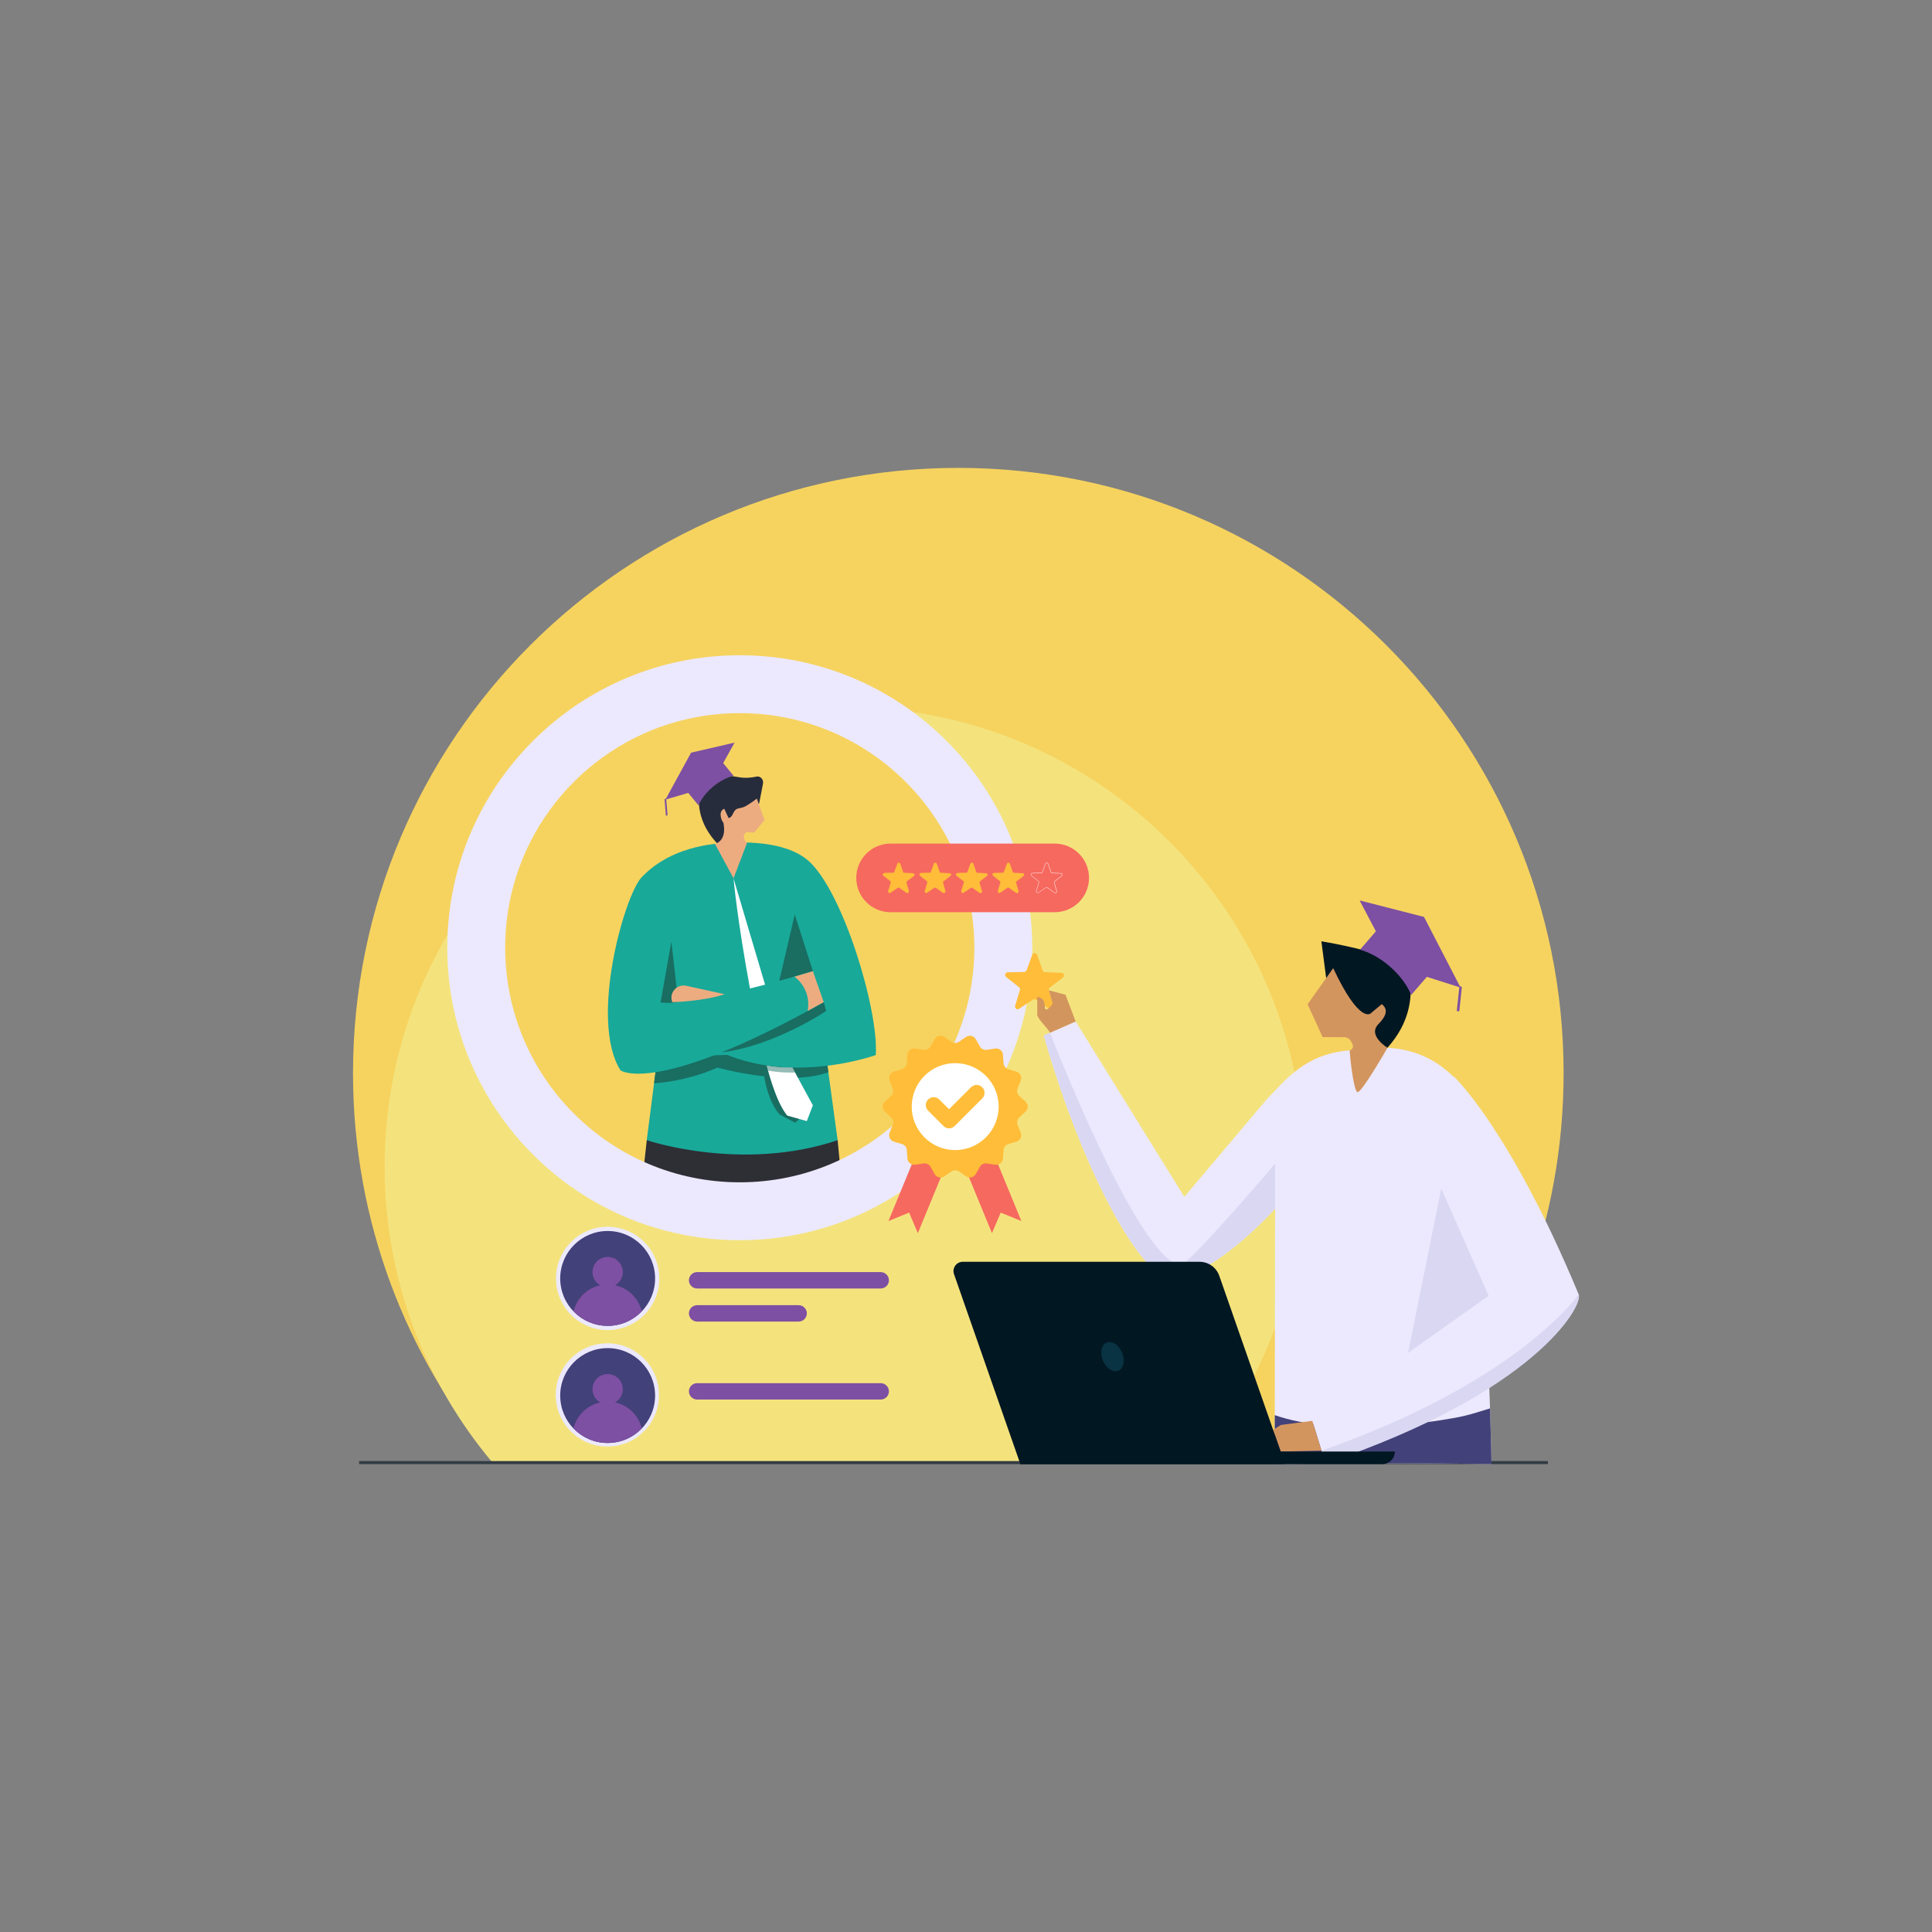 <?xml version="1.0" encoding="UTF-8"?> <svg xmlns="http://www.w3.org/2000/svg" xmlns:xlink="http://www.w3.org/1999/xlink" version="1.1" id="Layer_1" x="0px" y="0px" viewBox="0 0 500 500" style="enable-background:new 0 0 500 500;" xml:space="preserve"><rect x="0" y="0" width="500" height="500" fill="#808080" stroke="none"/> <style type="text/css"> .st0{fill:#F6D35F;} .st1{fill:#F4E37D;} .st2{fill:#333C45;} .st3{clip-path:url(#SVGID_00000060017797119617225960000015720369248406203831_);} .st4{fill:#262C3C;} .st5{fill:#18A999;} .st6{fill:#196D61;} .st7{fill:#2E2E35;} .st8{fill:#EDAC80;} .st9{fill:#35325C;} .st10{fill:#FFFFFF;} .st11{opacity:0.46;} .st12{fill:#ECE9FF;} .st13{fill:#F6695F;} .st14{fill:#FFBD39;} .st15{fill:#D9D7F2;} .st16{fill:#011722;} .st17{fill:#D3955E;} .st18{fill:#434179;} .st19{fill:#093242;} .st20{fill:#7D50A3;} </style> <g> <g> <g> <path class="st0" d="M368,378.43c22.87-27.23,36.66-62.35,36.66-100.69c0-86.51-70.13-156.65-156.65-156.65 S91.36,191.22,91.36,277.74c0,38.34,13.78,73.46,36.66,100.69H368z"></path> </g> <g> <path class="st1" d="M309.67,378.43c17.37-20.68,27.84-47.35,27.84-76.48c0-65.71-53.27-118.98-118.98-118.98 c-65.71,0-118.98,53.27-118.98,118.98c0,29.12,10.47,55.8,27.84,76.48H309.67z"></path> </g> <g> <g> <g> <rect x="92.94" y="378.12" class="st2" width="307.66" height="0.79"></rect> </g> </g> </g> <g> <g> <g> <defs> <ellipse id="SVGID_1_" transform="matrix(0.707 -0.707 0.707 0.707 -117.361 207.212)" cx="191.45" cy="245.27" rx="61.7" ry="61.7"></ellipse> </defs> <use xlink:href="#SVGID_1_" style="overflow:visible;fill:#F6D35F;"></use> <clipPath id="SVGID_00000005267345991451010200000005687838026339246760_"> <use xlink:href="#SVGID_1_" style="overflow:visible;"></use> </clipPath> <g style="clip-path:url(#SVGID_00000005267345991451010200000005687838026339246760_);"> <path class="st4" d="M196.49,207.85l0.97-5.04c0.21-1.09-0.68-2.05-1.69-1.83c-0.97,0.21-2.16,0.37-3.36,0.3 c-2.52-0.15-5.96-1.59-9.45,0.39c-0.92,0.52-1.55,1.47-1.79,2.55c-0.61,2.78-0.92,8.64,4.86,14.51l5.79-4.17L196.49,207.85z"></path> <g> <polygon class="st5" points="216.78,295.08 212.58,264.37 171.37,263.96 167.38,295.08 175.9,305.38 211.24,304.86 "></polygon> </g> <g> <path class="st6" d="M169.27,280.35c0,0,8.12-0.35,16.41-4.06c0,0,18.18,5.08,28.7,1.2l-0.23-1.69l-7.03-3.44l-30.14,1.01 l-7.34,4.11L169.27,280.35z"></path> </g> <g> <path class="st7" d="M167.38,295.08L167.38,295.08c-3.33,29.04-6.57,83.8-7.13,152.59c-0.04,4.86,7.2,5.52,8.49,0.84 c8.71-31.6,23.34-89.24,23.34-120.06c0,30.82,14.63,88.46,23.34,120.06c1.29,4.68,8.36,4.02,8.49-0.84 c1.87-69.97-4.76-126.67-7.13-152.59C192.02,303.43,167.38,295.08,167.38,295.08z"></path> </g> <g> <polygon class="st5" points="187.84,218.23 166.42,260.8 188.4,260.8 217.76,253.15 202.03,225.88 "></polygon> </g> <g> <path class="st5" d="M187.84,218.23c0,0,14.56-1.67,21.53,4.68c8.88,8.08,18.08,38.59,17.28,50.14 c0,0-27.69,10.02-47.44-5.15l33.95-8.53l-2.78-8.02L187.84,218.23z"></path> </g> <g> <polygon class="st6" points="210.38,251.34 205.68,236.67 201.67,253.87 "></polygon> </g> <g> <path class="st6" d="M213.82,261.63l-0.65-2.27l-26.47,12.99C200.26,270.76,213.82,261.63,213.82,261.63z"></path> </g> <g> <path class="st5" d="M187.84,218.23c0,0-13.33-0.2-21.81,8.84c-4.44,4.74-13.58,36.92-5.46,49.93c0,0,8.9,6.82,52.59-17.62 l-2.78-8.02c0,0-29.22,9.09-40.76,8.02L187.84,218.23z"></path> </g> <g> <path class="st6" d="M170.95,259.44l2.81-15.76l1.73,15.51C175.5,259.19,174.43,259.78,170.95,259.44z"></path> </g> <g> <path class="st8" d="M187.56,257.3l-9.97-2.18c-2.42-0.53-4.47,1.81-3.64,4.14l0.04,0.11 C173.99,259.37,181.97,259.17,187.56,257.3z"></path> </g> <g> <path class="st8" d="M213.16,259.36l-2.78-8.02c0,0-1.84,0.57-4.79,1.42c0,0,4.43,2.91,3.45,8.87 C210.39,260.9,211.76,260.15,213.16,259.36z"></path> </g> <g> <path class="st9" d="M191.74,321l-28.31,130.53c2.1,0.55,4.57-0.39,5.3-3.03c8.71-31.6,23.34-89.24,23.34-120.06 c0,30.82,14.63,88.46,23.34,120.06c0.86,3.12,4.16,3.85,6.39,2.57L191.74,321z"></path> </g> <g> <path class="st10" d="M189.83,227.31c0,0,0.98,10.84,4.26,28.5l3.91-0.98L189.83,227.31z"></path> </g> <g> <path class="st4" d="M170.65,441.43c0.79,2.25,2.12,6.45,1.92,8.75l-3.43,0.48c0,0-0.86,3.62-4.38,4.29h-8.1 c0,0-4.48,0.1-3.91-3.33c0,0,4.57-6.19,6.38-8.29v-1.35c0-0.78,0.64-1.42,1.42-1.42h5.28c0.7,0,1.29,0.51,1.4,1.2l0,0 c0,0,1.29,0.15,2.17-0.67C169.8,440.71,170.46,440.91,170.65,441.43z"></path> </g> <g> <path class="st4" d="M213.32,441.43c-0.79,2.25-2.12,6.45-1.92,8.75l3.43,0.48c0,0,0.86,3.62,4.38,4.29h8.1 c0,0,4.48,0.1,3.91-3.33c0,0-4.57-6.19-6.38-8.29v-1.35c0-0.78-0.64-1.42-1.42-1.42h-5.28c-0.7,0-1.29,0.51-1.4,1.2l0,0 c0,0-1.29,0.15-2.17-0.67C214.16,440.71,213.5,440.91,213.32,441.43z"></path> </g> <g> <path class="st6" d="M197.47,275.77c0,0,0.31,7.97,4.25,12.64l4.06,2.15l2.34-2.1l-6.92-12.32L197.47,275.77z"></path> </g> <g> <path class="st10" d="M198.43,275.77c0,0,2.22,9.31,5.32,12.95l5.05,1.42l1.57-4.08l-5.3-9.77 C205.08,276.29,201.62,276.4,198.43,275.77z"></path> </g> <g class="st11"> <path class="st6" d="M205.08,276.29l0.69,1.27c-1.26,0.05-3.94,0.06-7-0.48c-0.22-0.79-0.34-1.3-0.34-1.3 C201.62,276.4,205.08,276.29,205.08,276.29z"></path> </g> <path class="st8" d="M185.02,218.39c0,0,3.17-0.57,2.2-5.47c0,0-0.67-0.71-0.73-2.04c-0.06-1.25,0.95-1.57,0.95-1.57 l1.09,2.36c0,0,0.55,0.16,1.08-0.92c0.34-0.69,0.63-1.32,1.39-1.5c1.04-0.25,1.44-0.28,2.21-0.75 c1.72-1.05,2.66-1.84,2.66-1.84l1.99,5.54l-2.64,3.27l-1.27-0.06c-0.43-0.17-0.94-0.04-1.18,0.35 c-0.34,0.54-0.53,1.38,0.58,2.32l-3.51,9.23L185.02,218.39z"></path> </g> </g> <path class="st12" d="M191.45,169.58c-41.8,0-75.69,33.89-75.69,75.69s33.89,75.69,75.69,75.69s75.69-33.89,75.69-75.69 S233.25,169.58,191.45,169.58z M191.45,305.98c-33.53,0-60.71-27.18-60.71-60.71s27.18-60.71,60.71-60.71 c33.53,0,60.71,27.18,60.71,60.71S224.97,305.98,191.45,305.98z"></path> </g> <g> <polygon class="st13" points="237.54,319.14 235.28,313.82 229.93,316 237.56,297.48 245.17,300.62 "></polygon> <polygon class="st13" points="256.72,319.14 258.99,313.82 264.33,316 256.71,297.48 249.1,300.62 "></polygon> <ellipse transform="matrix(0.707 -0.707 0.707 0.707 -130.109 258.683)" class="st10" cx="247.2" cy="286.4" rx="12.18" ry="12.18"></ellipse> <path class="st14" d="M251.3,281.38l-5.69,5.69l-2.52-2.52c-0.8-0.8-2.09-0.8-2.89,0l0,0c-0.8,0.8-0.8,2.09,0,2.89l2.52,2.52 l1.47,1.47c0.79,0.79,2.06,0.79,2.85,0l1.47-1.47l5.69-5.69c0.8-0.8,0.8-2.09,0-2.89l0,0 C253.4,280.58,252.1,280.58,251.3,281.38z"></path> <path class="st14" d="M263.8,289.17l1.61-1.48c0.75-0.69,0.75-1.88,0-2.58l-1.61-1.48c-0.53-0.49-0.71-1.26-0.44-1.94l0.81-2.03 c0.38-0.95-0.14-2.03-1.12-2.33l-2.09-0.63c-0.7-0.21-1.19-0.83-1.24-1.55l-0.15-2.18c-0.07-1.02-1-1.77-2.02-1.61l-2.16,0.33 c-0.72,0.11-1.43-0.23-1.79-0.86l-1.08-1.9c-0.51-0.89-1.67-1.16-2.52-0.57l-1.8,1.24c-0.6,0.41-1.39,0.41-1.99,0l-1.8-1.24 c-0.84-0.58-2.01-0.32-2.52,0.57l-1.08,1.9c-0.36,0.63-1.07,0.97-1.79,0.86l-2.16-0.34c-1.01-0.16-1.94,0.59-2.02,1.61 l-0.15,2.18c-0.05,0.73-0.54,1.34-1.24,1.55l-2.09,0.63c-0.98,0.3-1.5,1.37-1.12,2.33l0.81,2.03c0.27,0.67,0.09,1.45-0.44,1.94 l-1.61,1.48c-0.75,0.69-0.75,1.88,0,2.58l1.61,1.48c0.53,0.49,0.71,1.26,0.44,1.94l-0.81,2.03c-0.38,0.95,0.14,2.03,1.12,2.33 l2.09,0.63c0.7,0.21,1.19,0.83,1.24,1.55l0.15,2.18c0.07,1.02,1,1.77,2.02,1.61l2.16-0.33c0.72-0.11,1.43,0.23,1.79,0.86 l1.08,1.9c0.51,0.89,1.67,1.16,2.52,0.57l1.8-1.24c0.6-0.41,1.39-0.41,1.99,0l1.8,1.24c0.84,0.58,2.01,0.32,2.52-0.57l1.08-1.9 c0.36-0.63,1.07-0.97,1.79-0.86l2.16,0.33c1.01,0.16,1.94-0.59,2.02-1.61l0.15-2.18c0.05-0.73,0.54-1.34,1.24-1.55l2.09-0.63 c0.98-0.3,1.5-1.37,1.12-2.33l-0.81-2.03C263.09,290.43,263.26,289.66,263.8,289.17z M247.2,297.64 c-6.21,0-11.25-5.04-11.25-11.25s5.04-11.25,11.25-11.25s11.25,5.04,11.25,11.25S253.41,297.64,247.2,297.64z"></path> </g> </g> <g> <path class="st12" d="M278.38,264.35l28.12,45.41l21.15-25.05c5.29-5.44,10.02-11.91,21.64-12.88l9.77-0.68 c14.2,0.83,19.91,10.47,25.32,17.62c4.19,5.54-0.13,39.86,0.87,65.45c0.61,15.62,0.74,24.69,0.74,24.69s-27.39-0.54-56.1,0 l0.11-66.11c0,0-15.86,17.76-26.97,18.06c-7.02,0.19-22.27-25.73-32.91-62.87L278.38,264.35z"></path> </g> <g> <path class="st15" d="M372.99,307.57c0,0-8.57,42.6-9.56,47.21l-28.42,24.02l59.36-33.88L372.99,307.57z"></path> </g> <g> <g> <path class="st16" d="M343.21,253.11l-1.24-9.5c0,0,9.86,1.54,18.52,4.57c2.41,0.84,4.13,2.98,4.44,5.51 c0.52,4.18,0.06,10.91-5.86,17.46l-3.53,1l-6.98-11.18L343.21,253.11z"></path> </g> </g> <g> <g> <g> <path class="st17" d="M345.03,250.55l-6.63,9.36l3.9,8.49l5.65,0.03c0.97,0.12,1.57,0.55,2.1,1.85c0,0,0.48,1.14-0.74,1.56 c-0.1,0.04,0.87,10.34,1.99,10.81c0.97,0.4,7.79-11.49,7.79-11.49s-5.21-3.13-2.4-6.08c0.91-0.96,3.32-3.38,0.91-5.21 l-2.9,2.42C354.68,262.27,351.84,265.07,345.03,250.55z"></path> </g> </g> </g> <path class="st15" d="M305.45,327.45c-11.13-1.69-33.7-60.19-33.7-60.19l-1.62,0.71c10.64,37.14,25.88,63.06,32.91,62.87 c11.11-0.3,26.97-18.06,26.97-18.06v-11.63C330.01,301.17,307.31,327.74,305.45,327.45z"></path> <path class="st18" d="M386,378.91c0,0-0.08-5.17-0.38-14.42l-3.59,1.1c-1.88,0.57-3.78,1.04-5.71,1.38 c-8.33,1.5-30.74,4.7-46.41-0.73l-0.02,12.67C358.61,378.37,386,378.91,386,378.91z"></path> <g> <path class="st12" d="M376.17,278.54c0,0,14.49,13.38,32.38,56.43c1.21,2.92-11.13,24.96-65.54,43.75l-3.38-11.01l45.63-32.37 l-12.27-27.77L376.17,278.54z"></path> </g> <g> <path class="st15" d="M342,375.43l1.01,3.28c53.94-18.14,66.88-40.73,65.54-43.75C408.55,334.97,393.13,357.56,342,375.43 L342,375.43z"></path> </g> <g> <polygon class="st17" points="339.63,367.71 331.48,368.78 329.48,370.03 331.45,375.65 342,375.43 "></polygon> </g> <g> <g> <path class="st16" d="M332.58,378.91h-68.51l-17.17-49.16c-0.55-1.57,0.62-3.2,2.27-3.2h61.27c2.3,0,4.35,1.46,5.11,3.63 L332.58,378.91z"></path> </g> <g> <path class="st16" d="M360.99,375.65h-96.92v3.25h93.67C359.54,378.91,360.99,377.45,360.99,375.65L360.99,375.65z"></path> </g> <g> <path class="st19" d="M290.39,350.05c0.85,2.01,0.44,4.11-0.93,4.69c-1.37,0.58-3.17-0.58-4.02-2.59 c-0.85-2.01-0.44-4.11,0.93-4.69C287.74,346.88,289.54,348.04,290.39,350.05z"></path> </g> </g> <g> <path class="st13" d="M272.96,236.08h-42.48c-4.9,0-8.88-3.97-8.88-8.88l0,0c0-4.9,3.97-8.88,8.88-8.88h42.48 c4.9,0,8.88,3.97,8.88,8.88l0,0C281.84,232.11,277.87,236.08,272.96,236.08z"></path> <g> <path class="st14" d="M232.94,223.56l0.75,2.14c0.05,0.14,0.18,0.24,0.33,0.24l2.26,0.09c0.34,0.01,0.48,0.45,0.21,0.65 l-1.81,1.37c-0.12,0.09-0.17,0.25-0.13,0.39l0.62,2.18c0.09,0.33-0.28,0.59-0.56,0.4l-1.86-1.29c-0.12-0.09-0.29-0.09-0.41,0 l-1.88,1.26c-0.28,0.19-0.65-0.08-0.55-0.41l0.66-2.17c0.04-0.14-0.01-0.3-0.12-0.39l-1.78-1.4c-0.27-0.21-0.12-0.64,0.22-0.65 l2.27-0.05c0.15,0,0.28-0.1,0.33-0.24l0.78-2.13C232.37,223.23,232.83,223.24,232.94,223.56z"></path> </g> <g> <path class="st14" d="M234.93,231.12c-0.12,0.04-0.24,0.02-0.35-0.06l-1.86-1.29c-0.11-0.08-0.25-0.08-0.36,0l-1.88,1.26 c-0.15,0.1-0.33,0.09-0.47-0.01c-0.14-0.1-0.2-0.28-0.15-0.45l0.66-2.17c0.04-0.13,0-0.26-0.11-0.34l-1.78-1.4 c-0.14-0.11-0.19-0.29-0.13-0.45c0.06-0.17,0.2-0.28,0.38-0.28l2.27-0.05c0.13,0,0.25-0.09,0.29-0.21l0.78-2.13 c0.06-0.16,0.21-0.27,0.39-0.27c0.17,0,0.32,0.11,0.38,0.27l0.75,2.14c0.04,0.13,0.16,0.21,0.29,0.21l2.26,0.09 c0.17,0.01,0.32,0.12,0.37,0.29c0.05,0.17,0,0.34-0.14,0.45l-1.81,1.37c-0.11,0.08-0.15,0.21-0.11,0.34l0.62,2.18 c0.05,0.17-0.01,0.34-0.16,0.44C235.02,231.09,234.98,231.11,234.93,231.12z M232.42,229.64c0.12-0.04,0.25-0.02,0.35,0.06 l1.86,1.29c0.14,0.09,0.28,0.06,0.37,0c0.09-0.06,0.17-0.19,0.12-0.35l-0.62-2.18c-0.05-0.16,0.01-0.33,0.15-0.44l1.81-1.37 c0.13-0.1,0.14-0.25,0.11-0.35c-0.03-0.1-0.13-0.22-0.29-0.22l-2.26-0.09c-0.17-0.01-0.31-0.11-0.37-0.27l-0.75-2.14 c-0.05-0.16-0.19-0.21-0.3-0.21c-0.11,0-0.25,0.05-0.3,0.21l-0.78,2.13c-0.06,0.16-0.21,0.26-0.38,0.27l-2.27,0.05 c-0.17,0-0.26,0.11-0.3,0.22c-0.03,0.1-0.03,0.25,0.11,0.35l1.78,1.4c0.13,0.1,0.19,0.28,0.14,0.44l-0.66,2.17 c-0.05,0.16,0.03,0.28,0.12,0.35c0.09,0.06,0.23,0.1,0.37,0.01l1.88-1.26C232.35,229.67,232.38,229.65,232.42,229.64z"></path> </g> <g> <path class="st14" d="M242.4,223.56l0.75,2.14c0.05,0.14,0.18,0.24,0.33,0.24l2.26,0.09c0.34,0.01,0.48,0.45,0.21,0.65 l-1.81,1.37c-0.12,0.09-0.17,0.25-0.13,0.39l0.62,2.18c0.09,0.33-0.28,0.59-0.56,0.4l-1.86-1.29c-0.12-0.09-0.29-0.09-0.41,0 l-1.88,1.26c-0.28,0.19-0.65-0.08-0.55-0.41l0.65-2.17c0.04-0.14-0.01-0.3-0.12-0.39l-1.78-1.4c-0.27-0.21-0.12-0.64,0.22-0.65 l2.27-0.05c0.15,0,0.28-0.1,0.33-0.24l0.78-2.13C241.83,223.23,242.28,223.24,242.4,223.56z"></path> </g> <g> <path class="st14" d="M244.39,231.12c-0.12,0.04-0.24,0.02-0.35-0.06l-1.86-1.29c-0.11-0.08-0.25-0.08-0.36,0l-1.88,1.26 c-0.15,0.1-0.33,0.09-0.47-0.01c-0.14-0.1-0.2-0.28-0.15-0.45l0.66-2.17c0.04-0.13,0-0.26-0.11-0.34l-1.78-1.4 c-0.14-0.11-0.19-0.29-0.13-0.45c0.06-0.17,0.2-0.28,0.38-0.28l2.27-0.05c0.13,0,0.25-0.09,0.29-0.21l0.78-2.13 c0.06-0.16,0.21-0.27,0.39-0.27c0.17,0,0.32,0.11,0.38,0.27l0.75,2.14c0.04,0.13,0.16,0.21,0.29,0.21l2.26,0.09 c0.17,0.01,0.32,0.12,0.37,0.29c0.05,0.17,0,0.34-0.14,0.45l-1.81,1.37c-0.11,0.08-0.15,0.21-0.11,0.34l0.62,2.18 c0.05,0.17-0.01,0.34-0.16,0.44C244.47,231.09,244.43,231.11,244.39,231.12z M241.88,229.64c0.12-0.04,0.25-0.02,0.35,0.06 l1.86,1.29c0.14,0.09,0.28,0.06,0.37,0c0.09-0.06,0.17-0.19,0.12-0.35l-0.62-2.18c-0.05-0.16,0.01-0.33,0.15-0.44l1.81-1.37 c0.13-0.1,0.14-0.25,0.11-0.35s-0.13-0.22-0.29-0.22l-2.26-0.09c-0.17-0.01-0.31-0.11-0.37-0.27l-0.75-2.14 c-0.05-0.16-0.19-0.21-0.3-0.21c-0.11,0-0.25,0.05-0.3,0.21l-0.78,2.13c-0.06,0.16-0.21,0.26-0.38,0.27l-2.27,0.05 c-0.17,0-0.26,0.11-0.3,0.22c-0.03,0.1-0.03,0.25,0.11,0.35l1.78,1.4c0.13,0.1,0.19,0.28,0.14,0.44l-0.66,2.17 c-0.05,0.16,0.03,0.28,0.12,0.35c0.09,0.06,0.23,0.1,0.37,0.01l1.88-1.26C241.8,229.67,241.84,229.65,241.88,229.64z"></path> </g> <g> <path class="st14" d="M251.85,223.56l0.75,2.14c0.05,0.14,0.18,0.24,0.33,0.24l2.26,0.09c0.34,0.01,0.48,0.45,0.21,0.65 l-1.81,1.37c-0.12,0.09-0.17,0.25-0.13,0.39l0.62,2.18c0.09,0.33-0.28,0.59-0.56,0.4l-1.86-1.29c-0.12-0.09-0.29-0.09-0.41,0 l-1.88,1.26c-0.28,0.19-0.65-0.08-0.55-0.41l0.66-2.17c0.04-0.14-0.01-0.3-0.12-0.39l-1.78-1.4c-0.27-0.21-0.12-0.64,0.22-0.65 l2.27-0.05c0.15,0,0.28-0.1,0.33-0.24l0.78-2.13C251.28,223.23,251.74,223.24,251.85,223.56z"></path> </g> <g> <path class="st14" d="M253.84,231.12c-0.12,0.04-0.24,0.02-0.35-0.06l-1.86-1.29c-0.11-0.08-0.25-0.08-0.36,0l-1.88,1.26 c-0.15,0.1-0.33,0.09-0.47-0.01c-0.14-0.1-0.2-0.28-0.15-0.45l0.66-2.17c0.04-0.13,0-0.26-0.11-0.34l-1.78-1.4 c-0.14-0.11-0.19-0.29-0.13-0.45c0.06-0.17,0.2-0.28,0.38-0.28l2.27-0.05c0.13,0,0.25-0.09,0.29-0.21l0.78-2.13 c0.06-0.16,0.21-0.27,0.39-0.27c0.17,0,0.32,0.11,0.38,0.27l0.75,2.14c0.04,0.13,0.16,0.21,0.29,0.21l2.26,0.09 c0.17,0.01,0.32,0.12,0.37,0.29s0,0.34-0.14,0.45l-1.81,1.37c-0.11,0.08-0.15,0.21-0.11,0.34l0.62,2.18 c0.05,0.17-0.01,0.34-0.16,0.44C253.93,231.09,253.89,231.11,253.84,231.12z M251.33,229.64c0.12-0.04,0.25-0.02,0.35,0.06 l1.86,1.29c0.14,0.09,0.28,0.06,0.37,0c0.09-0.06,0.17-0.19,0.12-0.35l-0.62-2.18c-0.05-0.16,0.01-0.33,0.15-0.44l1.81-1.37 c0.13-0.1,0.14-0.25,0.11-0.35c-0.03-0.1-0.13-0.22-0.29-0.22l-2.26-0.09c-0.17-0.01-0.31-0.11-0.37-0.27l-0.75-2.14 c-0.05-0.16-0.19-0.21-0.3-0.21c-0.11,0-0.25,0.05-0.3,0.21l-0.78,2.13c-0.06,0.16-0.21,0.26-0.38,0.27l-2.27,0.05 c-0.17,0-0.26,0.11-0.3,0.22c-0.03,0.1-0.02,0.25,0.11,0.35l1.78,1.4c0.13,0.1,0.19,0.28,0.14,0.44l-0.66,2.17 c-0.05,0.16,0.03,0.28,0.12,0.35c0.09,0.06,0.23,0.1,0.37,0.01l1.88-1.26C251.26,229.67,251.29,229.65,251.33,229.64z"></path> </g> <g> <path class="st14" d="M261.31,223.56l0.75,2.14c0.05,0.14,0.18,0.24,0.33,0.24l2.26,0.09c0.34,0.01,0.48,0.45,0.21,0.65 l-1.81,1.37c-0.12,0.09-0.17,0.25-0.13,0.39l0.62,2.18c0.09,0.33-0.28,0.59-0.56,0.4l-1.86-1.29c-0.12-0.09-0.29-0.09-0.41,0 l-1.88,1.26c-0.28,0.19-0.65-0.08-0.55-0.41l0.65-2.17c0.04-0.14-0.01-0.3-0.12-0.39l-1.78-1.4c-0.27-0.21-0.12-0.64,0.22-0.65 l2.27-0.05c0.15,0,0.28-0.1,0.33-0.24l0.78-2.13C260.74,223.23,261.19,223.24,261.31,223.56z"></path> </g> <g> <path class="st14" d="M263.3,231.12c-0.12,0.04-0.24,0.02-0.35-0.06l-1.86-1.29c-0.11-0.08-0.25-0.08-0.36,0l-1.88,1.26 c-0.15,0.1-0.33,0.09-0.47-0.01c-0.14-0.1-0.2-0.28-0.15-0.45l0.66-2.17c0.04-0.13,0-0.26-0.11-0.34l-1.78-1.4 c-0.14-0.11-0.19-0.29-0.13-0.45c0.06-0.17,0.2-0.28,0.38-0.28l2.27-0.05c0.13,0,0.25-0.09,0.29-0.21l0.78-2.13 c0.06-0.16,0.21-0.27,0.39-0.27c0.17,0,0.32,0.11,0.38,0.27l0.75,2.14c0.04,0.13,0.16,0.21,0.29,0.21l2.26,0.09 c0.17,0.01,0.32,0.12,0.37,0.29c0.05,0.17,0,0.34-0.14,0.45l-1.81,1.37c-0.11,0.08-0.15,0.21-0.11,0.34l0.62,2.18 c0.05,0.17-0.01,0.34-0.16,0.44C263.38,231.09,263.34,231.11,263.3,231.12z M260.79,229.64c0.12-0.04,0.25-0.02,0.35,0.06 l1.86,1.29c0.14,0.09,0.28,0.06,0.37,0c0.09-0.06,0.17-0.19,0.12-0.35l-0.62-2.18c-0.05-0.16,0.01-0.33,0.15-0.44l1.81-1.37 c0.13-0.1,0.14-0.25,0.11-0.35c-0.03-0.1-0.13-0.22-0.29-0.22l-2.26-0.09c-0.17-0.01-0.31-0.11-0.37-0.27l-0.75-2.14 c-0.05-0.16-0.19-0.21-0.3-0.21c-0.11,0-0.25,0.05-0.3,0.21l-0.78,2.13c-0.06,0.16-0.21,0.26-0.38,0.27l-2.27,0.05 c-0.17,0-0.26,0.11-0.3,0.22c-0.03,0.1-0.03,0.25,0.11,0.35l1.78,1.4c0.13,0.1,0.19,0.28,0.14,0.44l-0.66,2.17 c-0.05,0.16,0.03,0.28,0.12,0.35c0.09,0.06,0.23,0.1,0.37,0.01l1.88-1.26C260.71,229.67,260.75,229.65,260.79,229.64z"></path> </g> <g> <path class="st10" d="M273.23,231.12c-0.12,0.04-0.24,0.02-0.35-0.06l-1.86-1.29c-0.11-0.08-0.25-0.08-0.36,0l-1.88,1.26 c-0.15,0.1-0.33,0.09-0.47-0.01c-0.14-0.1-0.2-0.28-0.15-0.45l0.66-2.17c0.04-0.13,0-0.26-0.11-0.34l-1.78-1.4 c-0.14-0.11-0.19-0.29-0.13-0.45c0.06-0.17,0.2-0.28,0.38-0.28l2.27-0.05c0.13,0,0.25-0.09,0.29-0.21l0.78-2.13 c0.06-0.16,0.21-0.27,0.39-0.27c0.17,0,0.32,0.11,0.38,0.27l0.75,2.14c0.04,0.13,0.16,0.21,0.29,0.21l2.26,0.09 c0.17,0.01,0.32,0.12,0.37,0.29c0.05,0.17,0,0.34-0.14,0.45l-1.81,1.37c-0.11,0.08-0.15,0.21-0.11,0.34l0.62,2.18 c0.05,0.17-0.01,0.34-0.16,0.44C273.31,231.09,273.27,231.11,273.23,231.12z M270.72,229.64c0.12-0.04,0.25-0.02,0.35,0.06 l1.86,1.29c0.14,0.09,0.28,0.06,0.37,0c0.09-0.06,0.17-0.19,0.12-0.35l-0.62-2.18c-0.05-0.16,0.01-0.33,0.15-0.44l1.81-1.37 c0.13-0.1,0.14-0.25,0.11-0.35c-0.03-0.1-0.13-0.22-0.29-0.22l-2.26-0.09c-0.17-0.01-0.31-0.11-0.37-0.27l-0.75-2.14 c-0.05-0.16-0.19-0.21-0.3-0.21c-0.11,0-0.25,0.05-0.3,0.21l-0.78,2.13c-0.06,0.16-0.21,0.26-0.38,0.27l-2.27,0.05 c-0.17,0-0.26,0.11-0.3,0.22c-0.03,0.1-0.02,0.25,0.11,0.35l1.78,1.4c0.13,0.1,0.19,0.28,0.14,0.44l-0.66,2.17 c-0.05,0.16,0.03,0.28,0.12,0.35s0.23,0.1,0.37,0.01l1.88-1.26C270.64,229.67,270.68,229.65,270.72,229.64z"></path> </g> </g> <g> <path class="st14" d="M268.43,247.11l1.4,4.02c0.09,0.27,0.34,0.45,0.62,0.46l4.25,0.17c0.64,0.03,0.9,0.84,0.39,1.23l-3.39,2.57 c-0.22,0.17-0.32,0.46-0.24,0.73l1.16,4.1c0.17,0.62-0.52,1.11-1.05,0.75l-3.5-2.43c-0.23-0.16-0.54-0.16-0.77-0.01l-3.54,2.37 c-0.53,0.36-1.22-0.15-1.04-0.77l1.23-4.08c0.08-0.27-0.01-0.56-0.23-0.74l-3.34-2.63c-0.5-0.4-0.23-1.21,0.41-1.22l4.26-0.09 c0.28-0.01,0.53-0.18,0.63-0.45l1.47-3.99C267.36,246.5,268.22,246.51,268.43,247.11z"></path> </g> <path class="st17" d="M268.44,257.92c0,0,0.02,1.11-0.01,4.55c-0.01,1.19,2.35,3.13,3.32,4.8l6.63-2.91l-2.63-6.92l-4.3-1.15 l0.97,3.43c0,0-1.29,2.03-1.95,1.41l-0.17-1.41c-0.09-0.75-0.61-1.39-1.33-1.62L268.44,257.92z"></path> <g> <circle class="st12" cx="157.26" cy="330.86" r="13.36"></circle> <g> <circle class="st18" cx="157.26" cy="330.86" r="12.28"></circle> <path class="st20" d="M161.18,329.21c0,2.17-1.76,3.92-3.92,3.92c-2.17,0-3.92-1.76-3.92-3.92c0-2.17,1.76-3.92,3.92-3.92 C159.42,325.29,161.18,327.04,161.18,329.21z"></path> <path class="st20" d="M157.26,343.13c3.47,0,6.6-1.45,8.83-3.76c-0.96-3.99-4.55-6.95-8.83-6.95c-4.28,0-7.87,2.97-8.83,6.95 C150.66,341.69,153.79,343.13,157.26,343.13z"></path> </g> </g> <g> <ellipse transform="matrix(0.683 -0.73 0.73 0.683 -213.874 229.127)" class="st12" cx="157.26" cy="361.17" rx="13.36" ry="13.36"></ellipse> <g> <circle class="st18" cx="157.26" cy="361.17" r="12.28"></circle> <path class="st20" d="M161.18,359.52c0,2.17-1.76,3.92-3.92,3.92c-2.17,0-3.92-1.76-3.92-3.92s1.76-3.92,3.92-3.92 C159.42,355.6,161.18,357.35,161.18,359.52z"></path> <path class="st20" d="M157.26,373.44c3.47,0,6.6-1.45,8.83-3.76c-0.96-3.99-4.55-6.95-8.83-6.95c-4.28,0-7.87,2.97-8.83,6.95 C150.66,372,153.79,373.44,157.26,373.44z"></path> </g> </g> <path class="st20" d="M227.93,333.46h-47.52c-1.17,0-2.12-0.96-2.12-2.12l0,0c0-1.17,0.96-2.12,2.12-2.12h47.52 c1.17,0,2.12,0.96,2.12,2.12l0,0C230.06,332.5,229.1,333.46,227.93,333.46z"></path> <path class="st20" d="M206.69,342.02h-26.28c-1.17,0-2.12-0.96-2.12-2.12v0c0-1.17,0.96-2.12,2.12-2.12h26.28 c1.17,0,2.12,0.96,2.12,2.12v0C208.81,341.07,207.85,342.02,206.69,342.02z"></path> <path class="st20" d="M227.93,362.2h-47.52c-1.17,0-2.12-0.96-2.12-2.12l0,0c0-1.17,0.96-2.12,2.12-2.12h47.52 c1.17,0,2.12,0.96,2.12,2.12l0,0C230.06,361.24,229.1,362.2,227.93,362.2z"></path> <g> <g> <g> <g> <polygon class="st20" points="172.21,206.93 178.85,194.79 190.11,192.19 183.79,203.55 "></polygon> </g> </g> <g> <g> <path class="st20" d="M184.61,203.53c1.72-1.41,3.57-2.35,5.23-2.77l-3.7-4.5c-1.66,0.42-3.51,1.36-5.23,2.77 c-1.82,1.5-3.15,3.25-3.85,4.89l3.69,4.48l0.04-0.03C181.49,206.75,182.81,205.02,184.61,203.53z"></path> </g> </g> </g> <g> <g> <path class="st20" d="M172.64,211.07c-0.03,0.02-0.06,0.02-0.09,0.03c-0.12,0.01-0.23-0.08-0.24-0.2l-0.32-3.95 c-0.01-0.12,0.08-0.23,0.2-0.24c0.12-0.01,0.23,0.08,0.24,0.2l0.32,3.95C172.76,210.95,172.71,211.03,172.64,211.07z"></path> </g> </g> </g> <g> <g> <g> <g> <polygon class="st20" points="377.99,255.58 368.53,237.3 351.87,233.03 360.88,250.15 "></polygon> </g> </g> <g> <g> <path class="st20" d="M359.65,250.09c-2.5-2.16-5.22-3.63-7.68-4.31l5.67-6.56c2.46,0.68,5.18,2.14,7.68,4.31 c2.66,2.3,4.58,4.95,5.56,7.41l-5.65,6.54l-0.05-0.04C364.19,254.99,362.28,252.37,359.65,250.09z"></path> </g> </g> </g> <g> <g> <path class="st20" d="M377.2,261.73c0.04,0.02,0.08,0.04,0.13,0.04c0.18,0.02,0.34-0.11,0.36-0.29l0.62-5.86 c0.02-0.18-0.11-0.35-0.29-0.36c-0.18-0.02-0.34,0.11-0.36,0.29l-0.62,5.86C377.02,261.55,377.09,261.67,377.2,261.73z"></path> </g> </g> </g> </g> </g> </svg> 